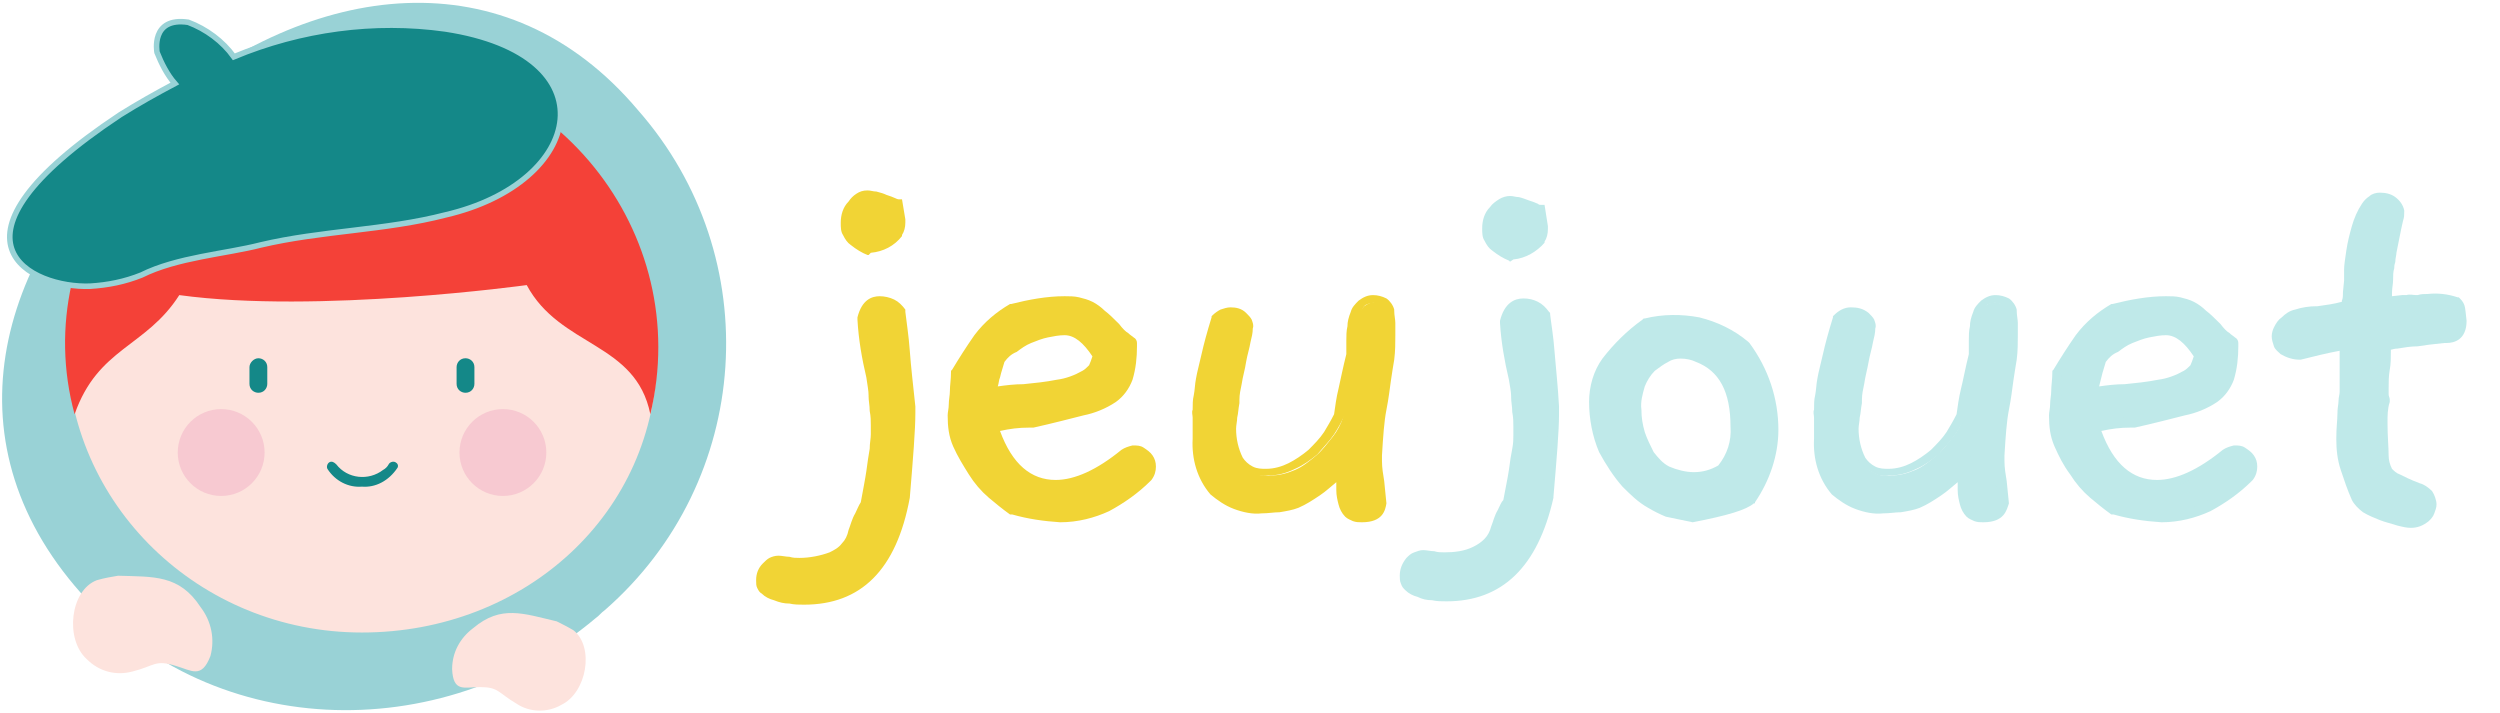 <?xml version="1.0" encoding="utf-8"?>
<svg version="1.1" baseProfile="basic" id="Layer_1"
    xmlns="http://www.w3.org/2000/svg" xmlns:xlink="http://www.w3.org/1999/xlink" x="0px" y="0px"
    viewBox="0 0 224.5 64"
    xml:space="preserve">
<g>
	<g style="clip-path:url(#SVGID_00000160877350954501086320000006912103939168615867_);">
		<path style="fill:#F1D435;" d="M82,36.7v0.6c0,1.5-0.2,4-0.5,7.6c-1.3,6-4.4,9.1-9.3,9.1c-0.4,0-0.9,0-1.3-0.1
			c-0.4,0-0.9-0.1-1.3-0.3c-0.4-0.1-0.7-0.3-1-0.5c-0.1-0.1-0.2-0.3-0.3-0.4c-0.1-0.2-0.1-0.3-0.1-0.5c0-0.5,0.2-1,0.5-1.3
			c0.1-0.2,0.3-0.3,0.5-0.4c0.2-0.1,0.4-0.1,0.7-0.1c0.3,0,0.6,0,0.9,0.1c0.3,0.1,0.7,0.1,1,0.1c1,0,2-0.2,2.9-0.5
			c0.5-0.2,0.9-0.5,1.2-0.9c0.3-0.4,0.6-0.8,0.7-1.3c0.2-0.5,0.3-1,0.6-1.5c0.2-0.4,0.4-0.7,0.5-1c0.2-1.1,0.4-2.1,0.5-2.9
			c0.1-0.8,0.2-1.5,0.3-2s0.1-1,0.1-1.3c0-0.3,0-0.6,0-0.8c0-0.4,0-0.8-0.1-1.3c0-0.5-0.1-1-0.1-1.4c0-0.4-0.1-1-0.2-1.6
			c-0.4-1.7-0.7-3.4-0.8-5.2c0.2-1.1,0.8-1.7,1.7-1.7c0.4,0,0.8,0.1,1.1,0.2c0.3,0.2,0.6,0.4,0.9,0.8c0.1,0.9,0.3,2,0.4,3.4
			C81.7,33.1,81.8,34.7,82,36.7z M80.7,21.1c-0.6,0.8-1.6,1.3-2.6,1.4c-0.5-0.2-1-0.5-1.4-0.9c-0.3-0.2-0.5-0.4-0.6-0.7
			c-0.1-0.3-0.2-0.6-0.2-0.9c0-0.6,0.2-1.2,0.6-1.7c0.2-0.2,0.4-0.4,0.6-0.6c0.3-0.1,0.5-0.2,0.8-0.2c0.2,0,0.5,0.1,0.7,0.1
			c0.3,0.1,0.6,0.2,0.9,0.3c0.3,0.1,0.5,0.2,0.8,0.3c0.1,0.1,0.3,0.1,0.4,0.2l0.2,1.4v0.3C80.9,20.5,80.8,20.8,80.7,21.1L80.7,21.1z
			"/>
		<path style="fill:#F1D435;" d="M72.2,54.3c-0.4,0-0.9,0-1.3-0.1c-0.5,0-0.9-0.1-1.4-0.3c-0.4-0.1-0.8-0.3-1.1-0.6
			c-0.2-0.1-0.3-0.3-0.4-0.5c-0.1-0.2-0.1-0.4-0.1-0.7c0-0.6,0.2-1.1,0.6-1.5c0.2-0.2,0.4-0.4,0.6-0.5s0.5-0.2,0.8-0.2
			c0.3,0,0.7,0.1,1,0.1c0.3,0.1,0.6,0.1,0.9,0.1c0.9,0,1.9-0.2,2.7-0.5c0.4-0.2,0.8-0.4,1.1-0.8c0.3-0.3,0.5-0.7,0.6-1.2
			c0.2-0.5,0.3-1,0.6-1.5c0.2-0.4,0.3-0.7,0.5-1c0.2-1.1,0.4-2.1,0.5-2.8c0.1-0.8,0.2-1.4,0.3-2c0-0.5,0.1-0.9,0.1-1.3
			c0-0.3,0-0.6,0-0.8c0-0.4,0-0.8-0.1-1.3c0-0.5-0.1-0.9-0.1-1.3l0-0.1c0-0.4-0.1-0.9-0.2-1.6c-0.4-1.7-0.7-3.4-0.8-5.2v-0.1l0-0.1
			c0.4-1.6,1.3-1.9,2-1.9c0.4,0,0.9,0.1,1.3,0.3c0.4,0.2,0.7,0.5,1,0.9l0,0.1l0,0.1c0.1,0.9,0.3,2.1,0.4,3.5c0.1,1.4,0.3,3.1,0.5,5
			v0.6c0,1.5-0.2,4-0.5,7.6l0,0C80.5,51.2,77.3,54.3,72.2,54.3z M69.9,50.6c-0.2,0-0.3,0-0.5,0.1c-0.2,0.1-0.3,0.2-0.4,0.3
			c-0.3,0.3-0.4,0.7-0.4,1.1c0,0.1,0,0.3,0.1,0.4c0,0.1,0.1,0.2,0.2,0.3c0.3,0.2,0.6,0.4,0.9,0.5c0.4,0.1,0.8,0.2,1.2,0.3
			c0.4,0,0.8,0.1,1.2,0.1c4.7,0,7.6-2.9,8.9-8.8c0.3-3.5,0.5-6,0.5-7.5v-0.6c-0.2-2-0.3-3.6-0.5-5c-0.1-1.3-0.2-2.4-0.4-3.3
			c-0.2-0.3-0.4-0.5-0.7-0.6c-0.3-0.1-0.6-0.2-0.9-0.2c-0.4,0-1,0.1-1.3,1.3c0.1,1.7,0.4,3.4,0.8,5l0,0c0.1,0.6,0.1,1.2,0.2,1.6
			l0,0.1c0,0.4,0.1,0.9,0.1,1.3c0,0.5,0.1,1,0.1,1.4c0,0.2,0,0.5,0,0.8c0,0.4-0.1,0.8-0.1,1.3c-0.1,0.5-0.1,1.2-0.3,2
			c-0.1,0.8-0.3,1.7-0.5,2.9l0,0.1l0,0.1c-0.1,0.2-0.3,0.6-0.5,1c-0.2,0.5-0.4,0.9-0.5,1.4c-0.2,0.5-0.4,1-0.8,1.4
			c-0.4,0.4-0.8,0.7-1.3,1c-1,0.4-2,0.5-3,0.5c-0.4,0-0.8,0-1.1-0.1C70.5,50.6,70.2,50.6,69.9,50.6z M78,22.9l-0.1,0
			c-0.5-0.2-1-0.5-1.5-0.9c-0.3-0.2-0.5-0.5-0.7-0.9c-0.2-0.3-0.2-0.7-0.2-1.1c0-0.7,0.2-1.4,0.7-1.9c0.2-0.3,0.4-0.5,0.7-0.7
			c0.3-0.2,0.6-0.3,1-0.3c0.3,0,0.5,0.1,0.8,0.1c0.4,0.1,0.7,0.2,0.9,0.3c0.3,0.1,0.6,0.2,0.8,0.3c0.2,0.1,0.3,0.1,0.3,0.1H81
			l0.3,1.8v0.3c0,0.4-0.1,0.8-0.3,1.1l0,0.1c-0.7,0.9-1.7,1.4-2.8,1.5L78,22.9z M77.9,17.8c-0.2,0-0.5,0.1-0.7,0.2
			c-0.2,0.1-0.4,0.3-0.5,0.5c-0.3,0.4-0.5,1-0.5,1.5c0,0.3,0,0.5,0.1,0.8c0.1,0.2,0.3,0.5,0.5,0.6c0.4,0.3,0.8,0.6,1.2,0.8
			c0.9-0.1,1.7-0.6,2.2-1.2c0.1-0.2,0.2-0.5,0.2-0.8v-0.3l-0.2-1.2c-0.1,0-0.1-0.1-0.2-0.1c-0.2-0.1-0.5-0.2-0.8-0.3
			c-0.2-0.1-0.5-0.2-0.9-0.3C78.3,17.9,78.1,17.9,77.9,17.8L77.9,17.8z"/>
		<path style="fill:#F1D435;" d="M103.1,42.7c-1.1,1.1-2.3,2-3.6,2.7c-1.3,0.7-2.8,1.1-4.3,1.1c-1.4-0.1-2.8-0.3-4.2-0.7
			c-0.6-0.4-1.3-0.9-1.8-1.5c-0.7-0.6-1.3-1.3-1.8-2c-0.5-0.8-1-1.6-1.3-2.4c-0.3-0.9-0.5-1.8-0.5-2.7v0c0-0.3,0.1-0.6,0.1-1
			c0-0.4,0.1-0.8,0.1-1.2c0-0.5,0.1-1,0.1-1.7c0.6-1,1.3-2.1,2-3.1c0.8-1.1,1.9-2,3.1-2.7c1.5-0.4,3.1-0.7,4.7-0.7
			c0.4,0,0.9,0,1.3,0.1c0.4,0,0.7,0.2,1.1,0.3c0.4,0.2,0.7,0.4,1,0.7c0.3,0.3,0.8,0.7,1.2,1.2c0.4,0.4,0.6,0.7,0.8,0.9
			s0.3,0.3,0.4,0.4c0.1,0.1,0.1,0.1,0.1,0.2v0.3c0,1-0.1,1.9-0.4,2.8c-0.2,0.7-0.7,1.3-1.4,1.8c-0.8,0.5-1.8,0.9-2.7,1.2
			c-1.2,0.3-2.7,0.7-4.5,1.1h-0.3c-1,0.1-2.1,0.2-3.1,0.4c1.2,3.4,3,5.2,5.6,5.2c1.8,0,3.9-0.9,6.2-2.8c0.2-0.2,0.5-0.3,0.8-0.3
			c0.3,0,0.5,0,0.8,0.1c0.2,0.1,0.5,0.3,0.6,0.5c0.1,0.2,0.2,0.5,0.2,0.8C103.4,42.1,103.3,42.4,103.1,42.7z M98.5,31.8
			c-0.9-1.5-1.9-2.2-3-2.2c-0.5,0-1,0.1-1.6,0.2c-0.5,0.1-1.1,0.3-1.6,0.5c-0.5,0.2-1,0.5-1.4,0.8c-0.4,0.3-0.8,0.7-1.1,1.1
			c-0.2,0.4-0.3,0.7-0.4,1.1c-0.1,0.5-0.3,1.1-0.4,1.8c1-0.2,1.9-0.3,2.9-0.3c1-0.1,2-0.2,3-0.4c0.8-0.2,1.7-0.4,2.4-0.9
			c0.3-0.2,0.6-0.4,0.8-0.7C98.4,32.5,98.5,32.2,98.5,31.8z"/>
		<path style="fill:#F1D435;" d="M95.2,46.9c-1.5-0.1-2.9-0.3-4.3-0.7l-0.1,0l-0.1,0c-0.7-0.5-1.3-1-1.9-1.5
			c-0.7-0.6-1.3-1.3-1.8-2.1c-0.5-0.8-1-1.6-1.4-2.5c-0.4-0.9-0.5-1.8-0.5-2.8v0c0-0.3,0.1-0.6,0.1-1c0-0.4,0.1-0.8,0.1-1.2
			c0-0.5,0.1-1,0.1-1.7l0-0.1l0.1-0.1c0.6-1,1.3-2.1,2-3.1c0.9-1.2,2-2.1,3.2-2.8l0.1,0c1.6-0.4,3.2-0.7,4.8-0.7
			c0.4,0,0.9,0,1.3,0.1c0.4,0.1,0.8,0.2,1.2,0.4c0.4,0.2,0.8,0.5,1.1,0.8c0.4,0.3,0.8,0.7,1.3,1.2c0.3,0.4,0.6,0.7,0.8,0.8
			c0.2,0.2,0.4,0.3,0.5,0.4c0.2,0.1,0.3,0.3,0.3,0.5v0.3c0,1-0.1,2-0.4,3c-0.3,0.8-0.8,1.5-1.5,2c-0.9,0.6-1.9,1-2.9,1.2
			c-1.2,0.3-2.7,0.7-4.5,1.1l-0.1,0h-0.3c-0.9,0-1.7,0.1-2.6,0.3c1.1,3,2.8,4.4,5,4.4c1.7,0,3.7-0.9,5.9-2.7c0.3-0.2,0.6-0.3,1-0.4
			c0.4,0,0.7,0,1,0.2c0.3,0.2,0.6,0.4,0.8,0.7c0.2,0.3,0.3,0.6,0.3,1c0,0.4-0.1,0.8-0.4,1.2l-0.1,0.1c-1.1,1.1-2.4,2-3.7,2.7
			C98.3,46.5,96.8,46.9,95.2,46.9z M91.2,45.4c1.3,0.3,2.7,0.5,4.1,0.7c1.4,0,2.8-0.4,4.1-1.1c1.3-0.7,2.5-1.5,3.5-2.6
			c0.1-0.2,0.2-0.4,0.2-0.7c0-0.7-0.3-1-1.1-1c-0.2,0-0.4,0.1-0.6,0.2c-2.4,1.9-4.5,2.9-6.4,2.9c-2.7,0-4.8-1.8-6-5.4l-0.2-0.5
			l0.5-0.1c1-0.2,2.1-0.3,3.2-0.4h0.2c1.8-0.4,3.3-0.8,4.5-1.1c0.9-0.2,1.8-0.6,2.6-1.1c0.6-0.4,1-0.9,1.2-1.5
			c0.3-0.9,0.4-1.8,0.3-2.7v-0.2l0,0c-0.1-0.1-0.2-0.2-0.4-0.4c-0.2-0.2-0.5-0.5-0.9-0.9c-0.5-0.5-0.9-0.8-1.2-1.1
			c-0.3-0.3-0.6-0.5-0.9-0.7c-0.3-0.2-0.6-0.3-0.9-0.3c-0.4,0-0.8-0.1-1.2-0.1c-1.5,0.1-3,0.3-4.5,0.7c-1.1,0.6-2.1,1.5-2.9,2.5
			c-0.7,1-1.3,2-2,3c-0.1,0.6-0.1,1.1-0.1,1.6c0,0.5-0.1,0.9-0.1,1.2c0,0.4-0.1,0.7-0.1,1c0,0.8,0.2,1.7,0.5,2.5
			c0.3,0.8,0.8,1.6,1.3,2.3c0.5,0.7,1.1,1.4,1.7,1.9C90,44.5,90.5,45,91.2,45.4L91.2,45.4z M88.5,35.7l0.1-0.6
			c0.1-0.5,0.2-1,0.3-1.4l0.1-0.4c0.1-0.4,0.2-0.8,0.4-1.2l0,0c0.3-0.5,0.7-0.9,1.2-1.2c0.5-0.3,1-0.6,1.5-0.9
			c0.5-0.2,1.1-0.4,1.7-0.6c0.5-0.1,1.1-0.2,1.7-0.2c1.3,0,2.4,0.8,3.3,2.4l0.1,0.1l0,0.1c0,0.4-0.1,0.8-0.4,1.2
			c-0.2,0.4-0.5,0.7-0.9,0.9c-0.8,0.4-1.6,0.8-2.5,0.9c-1,0.2-2,0.3-3.1,0.4c-1,0.1-1.9,0.2-2.8,0.3L88.5,35.7z M90.2,32.5
			c-0.1,0.3-0.2,0.7-0.3,1l-0.1,0.4c-0.1,0.2-0.1,0.5-0.2,0.8c0.7-0.1,1.5-0.2,2.3-0.2c1-0.1,2-0.2,3-0.4c0.8-0.1,1.6-0.4,2.3-0.8
			c0.2-0.1,0.4-0.3,0.6-0.5c0.1-0.2,0.2-0.5,0.3-0.8c-0.8-1.2-1.6-1.9-2.5-1.9c-0.5,0-1,0.1-1.5,0.2c-0.5,0.1-1,0.3-1.5,0.5
			c-0.5,0.2-0.9,0.5-1.3,0.8C90.8,31.8,90.5,32.1,90.2,32.5L90.2,32.5z"/>
		<path style="fill:#F1D435;" d="M124.8,27.8c0,0.4,0.1,0.8,0.1,1.1c0,0.3,0,0.7,0,1.1c0,0.7,0,1.4-0.1,2.1
			c-0.1,0.6-0.2,1.2-0.3,1.9c-0.1,0.7-0.2,1.6-0.4,2.6c-0.2,1-0.3,2.4-0.4,4.1c0,0.1,0,0.2,0,0.3s0,0.2,0,0.3c0,0.6,0.1,1.2,0.2,1.8
			l0.2,1.9c0,0.9-0.6,1.4-1.7,1.4c-0.2,0-0.4,0-0.6-0.1c-0.2-0.1-0.4-0.2-0.5-0.3c-0.2-0.3-0.4-0.6-0.5-0.9
			c-0.1-0.4-0.2-0.8-0.2-1.1v-1c0-0.3,0-0.5,0.1-0.8c-0.7,0.7-1.4,1.4-2.2,2c-0.5,0.4-1.1,0.8-1.8,1c-0.5,0.2-1,0.3-1.6,0.4
			c-0.5,0-1,0.1-1.6,0.1c-0.8,0.1-1.6-0.1-2.3-0.3c-0.7-0.3-1.4-0.7-2-1.2c-1.1-1.3-1.6-3-1.5-4.6v-0.8c0-0.3,0-0.7,0.1-1.1
			c0-0.2-0.1-0.5-0.1-0.7c0-0.5,0-0.9,0.1-1.3c0-0.5,0.1-1,0.2-1.5c0.1-0.6,0.3-1.3,0.5-2.1c0.2-0.9,0.5-2,0.9-3.3
			c0.2-0.2,0.4-0.3,0.6-0.4c0.2-0.1,0.5-0.2,0.7-0.2c0.4,0,0.8,0.1,1.2,0.4c0.2,0.1,0.3,0.3,0.4,0.5s0.1,0.4,0.1,0.6
			c0,0.4-0.1,0.7-0.2,1.1c-0.1,0.6-0.3,1.2-0.4,1.8s-0.3,1.3-0.4,2c-0.1,0.5-0.2,1-0.2,1.5v0.3c-0.1,0.5-0.1,0.9-0.2,1.4
			c0,0.3-0.1,0.7-0.1,1c0,1,0.2,1.9,0.7,2.8c0.3,0.4,0.6,0.7,1.1,0.9c0.4,0.2,0.9,0.3,1.4,0.2c0.8,0,1.5-0.2,2.2-0.5
			c0.7-0.3,1.3-0.8,1.9-1.3c0.6-0.5,1-1.1,1.5-1.7c0.4-0.5,0.7-1.1,0.9-1.7c0.1-0.7,0.2-1.5,0.4-2.4c0.2-0.9,0.4-2,0.7-3.2
			c0-0.2-0.1-0.4-0.1-0.6v-0.6c0-0.4,0-0.9,0.1-1.3c0-0.4,0.1-0.8,0.3-1.1c0.1-0.3,0.3-0.6,0.5-0.8c0.3-0.2,0.6-0.4,1-0.3
			c0.3,0,0.6,0,0.9,0.2C124.5,27.3,124.7,27.5,124.8,27.8z"/>
		<path style="fill:#F1D435;" d="M122.3,46.9c-0.3,0-0.5,0-0.8-0.1c-0.2-0.1-0.5-0.2-0.7-0.4c-0.3-0.3-0.5-0.7-0.6-1.1
			c-0.1-0.4-0.2-0.8-0.2-1.3v-0.7c-0.5,0.4-0.9,0.8-1.5,1.2c-0.6,0.4-1.2,0.8-1.9,1.1c-0.5,0.2-1.1,0.3-1.7,0.4
			c-0.5,0-1,0.1-1.6,0.1c-0.8,0.1-1.7-0.1-2.5-0.4c-0.8-0.3-1.5-0.8-2.1-1.3c-1.2-1.4-1.7-3.2-1.6-5v-0.8c0-0.3,0-0.7,0-1.1
			c0-0.2-0.1-0.5,0-0.7c0-0.5,0-0.9,0.1-1.3c0.1-0.5,0.1-1,0.2-1.5c0.1-0.6,0.3-1.3,0.5-2.2c0.2-0.9,0.5-2,0.9-3.3l0-0.1l0.1-0.1
			c0.2-0.2,0.5-0.4,0.7-0.5c0.3-0.1,0.6-0.2,0.9-0.2c0.5,0,1,0.1,1.4,0.5c0.2,0.2,0.4,0.4,0.5,0.6c0.1,0.3,0.2,0.5,0.1,0.8
			c0,0.4-0.1,0.8-0.2,1.2c-0.1,0.6-0.3,1.2-0.4,1.8c-0.1,0.7-0.3,1.3-0.4,2c-0.1,0.5-0.2,0.9-0.2,1.4v0.3c-0.1,0.5-0.1,0.9-0.2,1.3
			c0,0.3-0.1,0.7-0.1,1c0,0.9,0.2,1.8,0.6,2.6c0.2,0.3,0.5,0.6,0.9,0.8c0.4,0.2,0.8,0.2,1.2,0.2c0.7,0,1.4-0.2,2-0.5
			c0.6-0.3,1.2-0.7,1.8-1.2c0.5-0.5,1-1,1.4-1.6c0.3-0.5,0.6-1,0.9-1.6c0.1-0.7,0.2-1.5,0.4-2.3c0.2-0.9,0.4-1.9,0.7-3.1
			c0-0.2,0-0.4,0-0.6v-0.6c0-0.4,0-0.9,0.1-1.3c0-0.4,0.1-0.8,0.3-1.3c0.1-0.4,0.4-0.7,0.7-1c0.4-0.3,0.8-0.5,1.3-0.5
			c0.4,0,0.8,0.1,1.2,0.3c0.3,0.2,0.6,0.6,0.7,1l0,0.1c0,0.4,0.1,0.8,0.1,1.1c0,0.3,0,0.7,0,1.1c0,0.7,0,1.4-0.1,2.2
			c-0.1,0.6-0.2,1.2-0.3,1.9c-0.1,0.7-0.2,1.6-0.4,2.6c-0.2,1-0.3,2.4-0.4,4.1c0,0.1,0,0.2,0,0.3c0,0.1,0,0.1,0,0.2
			c0,0.6,0.1,1.2,0.2,1.8l0.2,2C124.4,45.8,124.2,46.9,122.3,46.9z M121.3,40.8l-0.3,1.5c0,0.2-0.1,0.5,0,0.7v1c0,0.3,0,0.7,0.1,1
			c0.1,0.3,0.2,0.5,0.4,0.8c0.1,0.1,0.2,0.2,0.4,0.2c0.1,0,0.3,0.1,0.4,0c1.1,0,1.3-0.4,1.3-0.9l-0.2-1.9c-0.1-0.6-0.2-1.2-0.2-1.9
			c0-0.1,0-0.2,0-0.4c0-0.1,0-0.1,0-0.2c0.1-1.7,0.3-3.1,0.4-4.2c0.2-1,0.3-1.9,0.4-2.6c0.1-0.7,0.2-1.4,0.3-1.9
			c0.1-0.7,0.1-1.4,0.1-2.1c0-0.4,0-0.7,0-1.1c0-0.3,0-0.7-0.1-1c-0.1-0.3-0.3-0.6-1-0.6c-0.2,0-0.5,0.1-0.7,0.2
			c-0.2,0.2-0.3,0.4-0.4,0.7c-0.1,0.3-0.2,0.7-0.2,1c0,0.4-0.1,0.8-0.1,1.2v0.6c0,0.2,0,0.4,0,0.5l0,0.1l0,0.1
			c-0.3,1.3-0.5,2.3-0.7,3.2c-0.2,0.9-0.3,1.7-0.4,2.3l0,0.1c-0.3,0.6-0.6,1.2-1,1.8c-0.4,0.6-1,1.2-1.5,1.8c-0.6,0.5-1.3,1-2,1.3
			c-0.8,0.4-1.6,0.6-2.4,0.6c-0.6,0.1-1.1,0-1.6-0.3c-0.5-0.2-0.9-0.6-1.2-1.1c-0.5-0.9-0.7-2-0.7-3c0-0.4,0-0.7,0.1-1.1
			c0.1-0.4,0.1-0.9,0.2-1.3v-0.2c0-0.5,0.1-1.1,0.2-1.6c0.1-0.6,0.3-1.3,0.4-2c0.1-0.7,0.3-1.3,0.4-1.8c0.1-0.3,0.1-0.7,0.2-1
			c0-0.1,0-0.3-0.1-0.4c-0.1-0.1-0.1-0.2-0.2-0.3c-0.3-0.2-0.6-0.3-0.9-0.3c-0.3,0-0.7,0.1-0.9,0.4c-0.4,1.3-0.7,2.4-0.9,3.2
			c-0.2,0.8-0.4,1.6-0.5,2.1c-0.1,0.5-0.2,0.9-0.2,1.4c0,0.4,0,0.8,0,1.2c0,0.2,0,0.4,0,0.6l0,0.1l0,0.1c0,0.4,0,0.8,0,1.1v0.8
			c-0.1,1.6,0.4,3.1,1.4,4.3c0.5,0.5,1.2,0.9,1.8,1.1c0.7,0.2,1.4,0.3,2.1,0.3c0.6,0,1.1,0,1.6-0.1c0.5,0,1-0.2,1.4-0.3
			c0.6-0.2,1.2-0.6,1.7-1c0.8-0.6,1.5-1.2,2.2-1.9L121.3,40.8z"/>
		<path style="fill:#BFE9E9;" d="M139.4,36.8v0.6c0,1.5-0.2,3.9-0.5,7.4c-1.3,5.9-4.3,8.8-9,8.8c-0.4,0-0.8,0-1.3-0.1
			c-0.4,0-0.8-0.1-1.3-0.3c-0.4-0.1-0.7-0.3-1-0.5c-0.1-0.1-0.2-0.3-0.3-0.4c-0.1-0.2-0.1-0.3-0.1-0.5c0-0.5,0.2-0.9,0.5-1.3
			c0.1-0.2,0.3-0.3,0.5-0.4c0.2-0.1,0.4-0.1,0.6-0.1c0.3,0,0.6,0,0.9,0.1c0.3,0.1,0.7,0.1,1,0.1c1,0,1.9-0.2,2.8-0.5
			c0.4-0.2,0.8-0.5,1.2-0.8c0.3-0.4,0.6-0.8,0.7-1.3c0.1-0.5,0.3-1,0.5-1.4c0.2-0.4,0.4-0.7,0.5-1c0.2-1.1,0.4-2.1,0.5-2.8
			c0.1-0.8,0.2-1.4,0.3-1.9c0.1-0.5,0.1-0.9,0.1-1.3c0-0.3,0-0.6,0-0.8c0-0.4,0-0.8-0.1-1.3c0-0.5-0.1-1-0.1-1.4s-0.1-0.9-0.2-1.5
			c-0.4-1.6-0.7-3.3-0.8-5c0.2-1.1,0.8-1.6,1.6-1.6c0.4,0,0.8,0.1,1.1,0.2c0.3,0.2,0.6,0.4,0.8,0.8c0.1,0.9,0.3,2,0.4,3.3
			C139.1,33.2,139.3,34.9,139.4,36.8z M138.1,21.6c-0.6,0.8-1.5,1.2-2.5,1.4c-0.5-0.2-1-0.5-1.4-0.8c-0.2-0.2-0.4-0.4-0.6-0.7
			s-0.2-0.6-0.2-0.9c0-0.6,0.2-1.2,0.6-1.7c0.2-0.2,0.4-0.4,0.6-0.6c0.2-0.1,0.5-0.2,0.8-0.2c0.2,0,0.4,0.1,0.7,0.1
			c0.3,0.1,0.6,0.2,0.9,0.3c0.3,0.1,0.5,0.2,0.8,0.3c0.1,0.1,0.3,0.1,0.4,0.2l0.2,1.4v0.3C138.4,21,138.3,21.4,138.1,21.6z"/>
		<path style="fill:#BFE9E9;" d="M129.9,54c-0.4,0-0.9,0-1.3-0.1c-0.5,0-0.9-0.1-1.3-0.3c-0.4-0.1-0.8-0.3-1.1-0.6
			c-0.2-0.2-0.3-0.3-0.4-0.6c-0.1-0.2-0.1-0.5-0.1-0.7c0-0.6,0.2-1.1,0.6-1.6c0.2-0.2,0.4-0.4,0.7-0.5c0.3-0.1,0.5-0.2,0.8-0.2
			c0.3,0,0.7,0.1,1,0.1c0.3,0.1,0.6,0.1,0.9,0.1c0.9,0,1.8-0.1,2.6-0.5c0.4-0.2,0.7-0.4,1-0.7s0.5-0.7,0.6-1.1
			c0.2-0.5,0.3-1,0.6-1.5c0.2-0.4,0.3-0.7,0.5-0.9c0.2-1.1,0.4-2,0.5-2.7c0.1-0.8,0.2-1.4,0.3-1.9c0.1-0.5,0.1-0.9,0.1-1.2
			c0-0.3,0-0.6,0-0.8c0-0.4,0-0.8-0.1-1.3c0-0.5-0.1-0.9-0.1-1.3v-0.1c0-0.4-0.1-0.9-0.2-1.5c-0.4-1.7-0.7-3.4-0.8-5.1v-0.1l0-0.1
			c0.4-1.6,1.3-2,2.1-2c0.5,0,0.9,0.1,1.3,0.3c0.4,0.2,0.7,0.5,1,0.9l0.1,0.1l0,0.1c0.1,0.9,0.3,2,0.4,3.4c0.1,1.3,0.3,3,0.4,4.9
			v0.1v0.6c0,1.5-0.2,3.9-0.5,7.4l0,0.1C138.1,50.9,134.9,54,129.9,54z M127.7,50.4c-0.2,0-0.3,0-0.5,0.1c-0.1,0.1-0.3,0.2-0.4,0.3
			c-0.2,0.3-0.4,0.6-0.4,1c0,0.1,0,0.2,0.1,0.3c0,0.1,0.1,0.2,0.2,0.3c0.2,0.2,0.5,0.3,0.8,0.4c0.4,0.1,0.8,0.2,1.2,0.2
			c0.4,0,0.8,0.1,1.2,0.1c4.5,0,7.3-2.8,8.6-8.4c0.3-3.4,0.5-5.9,0.5-7.3v-0.6c-0.2-1.9-0.3-3.5-0.4-4.9c-0.1-1.3-0.2-2.4-0.4-3.2
			c-0.2-0.2-0.4-0.4-0.7-0.5c-0.3-0.1-0.6-0.2-0.8-0.2c-0.4,0-0.9,0.1-1.2,1.2c0.1,1.6,0.4,3.3,0.8,4.9l0,0c0.1,0.6,0.1,1.1,0.2,1.6
			v0.1c0,0.4,0.1,0.9,0.1,1.3c0,0.5,0.1,1,0.1,1.3c0,0.2,0,0.5,0,0.8c0,0.3-0.1,0.7-0.1,1.3c-0.1,0.5-0.1,1.2-0.3,2
			c-0.1,0.8-0.3,1.7-0.5,2.8l0,0.1l0,0.1c-0.1,0.2-0.3,0.5-0.5,0.9c-0.2,0.4-0.4,0.9-0.5,1.4c-0.2,0.5-0.4,1-0.8,1.4
			c-0.4,0.4-0.8,0.7-1.3,1c-0.9,0.4-1.9,0.5-3,0.5c-0.4,0-0.8,0-1.1-0.1C128.2,50.4,127.9,50.4,127.7,50.4L127.7,50.4z M135.6,23.5
			l-0.1-0.1c-0.5-0.2-1-0.5-1.5-0.9c-0.3-0.2-0.5-0.5-0.7-0.9c-0.2-0.3-0.2-0.7-0.2-1.1c0-0.7,0.2-1.4,0.7-1.9
			c0.2-0.3,0.5-0.5,0.8-0.7c0.3-0.2,0.7-0.3,1-0.3c0.3,0,0.5,0.1,0.8,0.1c0.4,0.1,0.6,0.2,0.9,0.3c0.3,0.1,0.6,0.2,0.8,0.3
			c0.1,0.1,0.2,0.1,0.3,0.1h0.3l0.3,1.9v0.3c0,0.4-0.1,0.8-0.3,1.1l0,0.1c-0.7,0.8-1.7,1.4-2.8,1.5L135.6,23.5z M135.5,18.5
			c-0.2,0-0.4,0.1-0.6,0.2c-0.2,0.1-0.3,0.3-0.4,0.4c-0.3,0.4-0.5,0.9-0.5,1.4c0,0.2,0,0.5,0.1,0.7c0.1,0.2,0.3,0.4,0.4,0.6
			c0.4,0.3,0.8,0.5,1.2,0.7c0.8-0.1,1.5-0.5,2.1-1.1c0.1-0.2,0.1-0.5,0.1-0.7v-0.3l-0.2-1.1l-0.2-0.1c-0.2-0.1-0.5-0.2-0.7-0.3
			c-0.2-0.1-0.5-0.2-0.8-0.3C135.8,18.6,135.7,18.6,135.5,18.5L135.5,18.5z"/>
		<path style="fill:#BFE9E9;" d="M157.3,44.9c-1.7,0.8-3.4,1.3-5.3,1.6l-2.2-0.4c-0.5-0.2-1-0.5-1.5-0.8c-0.8-0.5-1.6-1.1-2.2-1.8
			c-0.8-0.9-1.5-1.9-2-3c-0.6-1.4-0.9-2.8-0.9-4.3c0-1.3,0.4-2.6,1.1-3.6c1-1.3,2.2-2.4,3.5-3.4c1.5-0.4,3.1-0.4,4.7-0.1
			c1.5,0.4,3,1.1,4.2,2.1c1.6,2.2,2.5,4.8,2.5,7.6C159.3,40.9,158.6,43.1,157.3,44.9z M152.5,32.2c-0.5-0.2-1.1-0.4-1.7-0.4
			c-0.5,0-0.9,0.1-1.3,0.3c-0.5,0.2-0.9,0.5-1.3,0.9c-0.4,0.5-0.8,1-1,1.6c-0.3,0.7-0.4,1.5-0.4,2.3c0,0.7,0.1,1.4,0.3,2.1
			c0.2,0.7,0.5,1.3,0.9,1.9c0.4,0.6,0.9,1.1,1.5,1.4c0.7,0.4,1.5,0.6,2.2,0.5c0.9,0,1.9-0.2,2.7-0.6c0.9-1.1,1.3-2.5,1.3-3.9
			C155.9,35.1,154.8,33,152.5,32.2z"/>
		<path style="fill:#BFE9E9;" d="M152,46.9l-2.4-0.5c-0.5-0.2-1.1-0.5-1.6-0.8c-0.9-0.5-1.6-1.2-2.3-1.9c-0.8-0.9-1.5-2-2.1-3.1
			c-0.6-1.4-0.9-3-0.9-4.5c0-1.4,0.4-2.8,1.2-3.9c1-1.3,2.2-2.5,3.6-3.5l0.1-0.1l0.1,0c1.6-0.4,3.3-0.4,4.9-0.1
			c1.6,0.4,3.1,1.1,4.4,2.2l0.1,0.1c1.7,2.3,2.6,5,2.6,7.8c0,2.3-0.8,4.6-2.1,6.5l0,0.1l-0.1,0C156.8,45.8,155.1,46.3,152,46.9
			L152,46.9z M150,45.6L152,46c1.7-0.2,3.4-0.7,5-1.4c1.2-1.7,1.9-3.8,1.9-5.9c0-2.6-0.8-5.2-2.4-7.3c-1.1-1-2.5-1.6-3.9-2
			c-1.5-0.3-3-0.3-4.4,0c-1.3,0.9-2.4,2-3.3,3.3c-0.7,1-1.1,2.2-1.1,3.4c0,1.4,0.2,2.8,0.8,4.1c0.5,1.1,1.1,2,1.9,2.9
			c0.6,0.7,1.3,1.3,2.1,1.7C149,45.2,149.5,45.4,150,45.6L150,45.6z M151.9,43.4c-0.9,0-1.7-0.2-2.5-0.6c-0.7-0.4-1.2-0.9-1.7-1.6
			c-0.4-0.6-0.7-1.3-0.9-2.1c-0.2-0.7-0.3-1.5-0.3-2.2c0-0.8,0.1-1.7,0.4-2.4c0.2-0.6,0.6-1.2,1.1-1.7c0.4-0.4,0.9-0.8,1.4-1
			c0.5-0.2,1-0.3,1.5-0.4c0.6,0,1.3,0.1,1.8,0.4c2.4,0.9,3.6,3.2,3.6,6.7c0,1.5-0.5,3-1.4,4.1l-0.1,0.1l-0.1,0
			C153.9,43.1,152.9,43.3,151.9,43.4L151.9,43.4z M150.9,32.2c-0.4,0-0.8,0.1-1.1,0.3c-0.4,0.2-0.8,0.5-1.2,0.8
			c-0.4,0.4-0.7,0.9-0.9,1.4c-0.2,0.7-0.4,1.4-0.3,2.1c0,0.7,0.1,1.3,0.3,2c0.2,0.6,0.5,1.2,0.8,1.8c0.4,0.5,0.8,1,1.4,1.3
			c0.7,0.3,1.5,0.5,2.2,0.5c0.8,0,1.5-0.2,2.2-0.6c0.8-1,1.2-2.2,1.1-3.5c0-3.1-1-5-3.1-5.8l0,0C151.9,32.3,151.4,32.2,150.9,32.2
			L150.9,32.2z"/>
		<path style="fill:#BFE9E9;" d="M180.6,27.8c0,0.4,0.1,0.8,0.1,1.1c0,0.3,0,0.7,0,1.1c0,0.7,0,1.4-0.1,2.1
			c-0.1,0.6-0.2,1.2-0.3,1.9c-0.1,0.7-0.2,1.6-0.4,2.6c-0.2,1-0.3,2.4-0.4,4.1c0,0.1,0,0.2,0,0.3c0,0.1,0,0.2,0,0.3
			c0,0.6,0.1,1.2,0.2,1.8l0.2,1.9c0,0.9-0.6,1.4-1.7,1.4c-0.2,0-0.4,0-0.6-0.1c-0.2-0.1-0.4-0.2-0.5-0.3c-0.2-0.3-0.4-0.6-0.5-0.9
			c-0.1-0.4-0.2-0.8-0.2-1.1v-1c0-0.3,0-0.5,0.1-0.8c-0.7,0.7-1.4,1.4-2.2,2c-0.5,0.4-1.1,0.8-1.8,1c-0.5,0.2-1,0.3-1.6,0.4
			c-0.5,0-1,0.1-1.6,0.1c-0.8,0.1-1.6-0.1-2.3-0.3c-0.7-0.3-1.4-0.7-2-1.2c-1.1-1.3-1.6-3-1.5-4.6v-0.8c0-0.3,0-0.7,0.1-1.1
			c0-0.2-0.1-0.5-0.1-0.7c0-0.5,0-0.9,0.1-1.3c0-0.5,0.1-1,0.2-1.5c0.1-0.6,0.3-1.3,0.5-2.1c0.2-0.9,0.5-2,0.9-3.3
			c0.2-0.2,0.4-0.3,0.6-0.4c0.2-0.1,0.5-0.2,0.7-0.2c0.4,0,0.8,0.1,1.1,0.4c0.2,0.1,0.3,0.3,0.4,0.5c0.1,0.2,0.1,0.4,0.1,0.6
			c0,0.4-0.1,0.7-0.2,1.1c-0.1,0.6-0.3,1.2-0.4,1.8c-0.1,0.7-0.3,1.3-0.4,2c-0.1,0.5-0.2,1-0.2,1.5v0.3c-0.1,0.5-0.1,0.9-0.2,1.4
			c0,0.3-0.1,0.7-0.1,1c0,1,0.2,1.9,0.7,2.8c0.3,0.4,0.6,0.7,1.1,0.9c0.4,0.2,0.9,0.3,1.4,0.2c0.8,0,1.5-0.2,2.2-0.5
			c0.7-0.3,1.3-0.8,1.9-1.3c0.6-0.5,1-1.1,1.5-1.7c0.4-0.5,0.7-1.1,0.9-1.7c0.1-0.7,0.2-1.5,0.4-2.4c0.2-0.9,0.4-2,0.7-3.2
			c0-0.2-0.1-0.4-0.1-0.6v-0.6c0-0.4,0-0.9,0.1-1.3c0-0.4,0.1-0.8,0.3-1.1c0.1-0.3,0.3-0.6,0.5-0.8c0.3-0.2,0.6-0.4,1-0.3
			c0.3,0,0.6,0,0.9,0.2C180.3,27.3,180.5,27.5,180.6,27.8z"/>
		<path style="fill:#BFE9E9;" d="M178.1,46.9c-0.3,0-0.5,0-0.8-0.1c-0.2-0.1-0.5-0.2-0.7-0.4c-0.3-0.3-0.5-0.7-0.6-1.1
			c-0.1-0.4-0.2-0.8-0.2-1.3v-0.7c-0.5,0.4-0.9,0.8-1.5,1.2c-0.6,0.4-1.2,0.8-1.9,1.1c-0.5,0.2-1.1,0.3-1.7,0.4
			c-0.5,0-1,0.1-1.6,0.1c-0.8,0.1-1.7-0.1-2.5-0.4c-0.8-0.3-1.5-0.8-2.1-1.3c-1.2-1.4-1.7-3.2-1.6-5v-0.8c0-0.3,0-0.7,0-1.1
			c0-0.2-0.1-0.5,0-0.7c0-0.5,0-0.9,0.1-1.3c0.1-0.5,0.1-1,0.2-1.5c0.1-0.6,0.3-1.3,0.5-2.2c0.2-0.9,0.5-2,0.9-3.3l0-0.1l0.1-0.1
			c0.4-0.4,0.9-0.7,1.5-0.7c0.6,0,1.1,0.1,1.6,0.5c0.2,0.2,0.4,0.4,0.5,0.6c0.1,0.3,0.2,0.5,0.1,0.8c0,0.4-0.1,0.8-0.2,1.2
			c-0.1,0.6-0.3,1.2-0.4,1.8s-0.3,1.3-0.4,2c-0.1,0.5-0.2,0.9-0.2,1.4v0.3c-0.1,0.5-0.1,0.9-0.2,1.3c0,0.3-0.1,0.7-0.1,1
			c0,0.9,0.2,1.8,0.6,2.6c0.2,0.3,0.5,0.6,0.9,0.8c0.4,0.2,0.8,0.2,1.2,0.2c0.7,0,1.4-0.2,2-0.5c0.6-0.3,1.2-0.7,1.8-1.2
			c0.5-0.5,1-1,1.4-1.6c0.3-0.5,0.6-1,0.9-1.6c0.1-0.7,0.2-1.5,0.4-2.3s0.4-1.9,0.7-3.1c0-0.2,0-0.4,0-0.6v-0.6c0-0.4,0-0.9,0.1-1.3
			c0-0.4,0.1-0.8,0.3-1.3c0.1-0.4,0.4-0.7,0.7-1c0.4-0.3,0.8-0.5,1.3-0.5c0.4,0,0.8,0.1,1.2,0.3c0.3,0.2,0.6,0.6,0.7,1l0,0.1
			c0,0.4,0.1,0.8,0.1,1.1c0,0.3,0,0.7,0,1.1c0,0.7,0,1.4-0.1,2.2c-0.1,0.6-0.2,1.2-0.3,1.9c-0.1,0.7-0.2,1.6-0.4,2.6
			c-0.2,1-0.3,2.4-0.4,4.1c0,0.1,0,0.2,0,0.3c0,0.1,0,0.1,0,0.2c0,0.6,0.1,1.2,0.2,1.8l0.2,2C180.2,45.8,180,46.9,178.1,46.9z
			 M177.1,40.8l-0.3,1.5c0,0.2-0.1,0.5,0,0.7v1c0,0.3,0,0.7,0.1,1c0.1,0.3,0.2,0.5,0.4,0.8c0.1,0.1,0.2,0.2,0.4,0.2
			c0.1,0,0.3,0.1,0.4,0c1.1,0,1.3-0.4,1.3-0.9l-0.2-1.9c-0.1-0.6-0.2-1.2-0.2-1.9c0-0.1,0-0.3,0-0.4c0-0.1,0-0.1,0-0.2
			c0.1-1.7,0.3-3.1,0.4-4.2c0.2-1,0.3-1.9,0.4-2.6c0.1-0.7,0.2-1.4,0.3-1.9c0.1-0.7,0.1-1.4,0.1-2.1c0-0.4,0-0.7,0-1.1s0-0.7-0.1-1
			c-0.1-0.3-0.3-0.6-1-0.6c-0.2,0-0.5,0.1-0.7,0.2c-0.2,0.2-0.3,0.4-0.4,0.7c-0.1,0.3-0.2,0.7-0.2,1c0,0.4-0.1,0.8-0.1,1.2v0.6
			c0,0.2,0,0.4,0,0.5l0,0.1l0,0.1c-0.3,1.3-0.5,2.3-0.7,3.2c-0.2,0.9-0.3,1.7-0.4,2.3l0,0.1c-0.3,0.6-0.6,1.2-1,1.8
			c-0.4,0.6-1,1.2-1.5,1.8c-0.6,0.5-1.3,1-2,1.3c-0.8,0.4-1.6,0.6-2.4,0.6c-0.6,0.1-1.1,0-1.6-0.3c-0.5-0.2-0.9-0.6-1.2-1.1
			c-0.5-0.9-0.7-2-0.7-3c0-0.4,0-0.7,0.1-1.1c0.1-0.4,0.1-0.9,0.2-1.3v-0.2c0-0.5,0.1-1.1,0.2-1.6c0.1-0.6,0.3-1.3,0.4-2
			c0.1-0.7,0.3-1.3,0.4-1.8c0.1-0.3,0.1-0.7,0.2-1c0-0.1,0-0.3-0.1-0.4c-0.1-0.1-0.1-0.2-0.2-0.3c-0.3-0.2-0.6-0.3-0.9-0.3
			c-0.3,0-0.7,0.1-0.9,0.4c-0.4,1.3-0.7,2.4-0.9,3.2c-0.2,0.8-0.4,1.6-0.5,2.1c-0.1,0.5-0.2,0.9-0.2,1.4c0,0.4-0.1,0.8-0.1,1.2
			c0,0.2,0,0.4,0,0.6l0,0.1l0,0.1c0,0.4-0.1,0.8-0.1,1.1v0.8c-0.1,1.6,0.4,3.1,1.4,4.3c0.5,0.5,1.2,0.9,1.8,1.1
			c0.7,0.2,1.4,0.3,2.1,0.3c0.6,0,1.1,0,1.6-0.1c0.5,0,1-0.2,1.4-0.3c0.6-0.2,1.2-0.6,1.7-1c0.8-0.6,1.5-1.2,2.2-1.9L177.1,40.8z"/>
		<path style="fill:#BFE9E9;" d="M202,42.7c-1.1,1.1-2.3,2-3.6,2.7c-1.3,0.7-2.8,1.1-4.3,1.1c-1.4-0.1-2.8-0.3-4.2-0.7
			c-0.6-0.4-1.3-0.9-1.8-1.5c-0.7-0.6-1.3-1.3-1.8-2c-0.5-0.8-1-1.6-1.3-2.4c-0.3-0.9-0.5-1.8-0.5-2.7v0c0-0.3,0.1-0.6,0.1-1
			c0-0.4,0.1-0.8,0.1-1.2c0-0.5,0.1-1,0.1-1.7c0.6-1,1.3-2.1,2-3.1c0.8-1.1,1.9-2,3.1-2.7c1.5-0.4,3.1-0.7,4.7-0.7
			c0.4,0,0.9,0,1.3,0.1c0.4,0,0.7,0.2,1.1,0.3c0.4,0.2,0.7,0.4,1,0.7c0.3,0.3,0.8,0.7,1.2,1.2c0.4,0.4,0.6,0.7,0.8,0.9
			s0.3,0.3,0.4,0.4c0.1,0.1,0.1,0.1,0.1,0.2v0.3c0,1-0.1,1.9-0.4,2.8c-0.2,0.7-0.7,1.3-1.4,1.8c-0.8,0.5-1.8,0.9-2.7,1.2
			c-1.2,0.3-2.7,0.7-4.5,1.1h-0.3c-1,0.1-2.1,0.2-3.1,0.4c1.2,3.4,3,5.2,5.6,5.2c1.8,0,3.9-0.9,6.2-2.8c0.2-0.2,0.5-0.3,0.8-0.3
			c0.3,0,0.5,0,0.8,0.1c0.2,0.1,0.5,0.3,0.6,0.5c0.1,0.2,0.2,0.5,0.2,0.8C202.3,42.1,202.2,42.4,202,42.7z M197.4,31.8
			c-0.9-1.5-1.9-2.2-3-2.2c-0.5,0-1,0.1-1.6,0.2c-0.5,0.1-1.1,0.3-1.6,0.5c-0.5,0.2-1,0.5-1.4,0.8c-0.4,0.3-0.8,0.7-1.1,1.1
			c-0.2,0.4-0.3,0.7-0.4,1.1c-0.1,0.5-0.3,1.1-0.4,1.8c1-0.2,1.9-0.3,2.9-0.3c1-0.1,2-0.2,3-0.4c0.8-0.2,1.7-0.5,2.4-0.9
			c0.3-0.2,0.6-0.4,0.8-0.7C197.2,32.5,197.3,32.2,197.4,31.8z"/>
		<path style="fill:#BFE9E9;" d="M194.1,46.9c-1.5-0.1-2.9-0.3-4.3-0.7l-0.1,0l-0.1,0c-0.7-0.5-1.3-1-1.9-1.5
			c-0.7-0.6-1.3-1.3-1.8-2.1c-0.6-0.8-1-1.6-1.4-2.5c-0.4-0.9-0.5-1.8-0.5-2.8v0c0-0.3,0.1-0.6,0.1-1c0-0.4,0.1-0.8,0.1-1.2
			c0-0.5,0.1-1,0.1-1.7l0-0.1l0.1-0.1c0.6-1,1.3-2.1,2-3.1c0.9-1.2,2-2.1,3.2-2.8l0.1,0c1.6-0.4,3.2-0.7,4.8-0.7
			c0.4,0,0.9,0,1.3,0.1c0.4,0.1,0.8,0.2,1.2,0.4c0.4,0.2,0.8,0.5,1.1,0.8c0.4,0.3,0.8,0.7,1.3,1.2c0.3,0.4,0.6,0.7,0.8,0.8
			c0.2,0.2,0.4,0.3,0.5,0.4c0.2,0.1,0.3,0.3,0.3,0.5v0.3c0,1-0.1,2-0.4,3c-0.3,0.8-0.8,1.5-1.5,2c-0.9,0.6-1.9,1-2.9,1.2
			c-1.2,0.3-2.7,0.7-4.5,1.1l-0.1,0h-0.3c-0.9,0-1.7,0.1-2.6,0.3c1.1,3,2.8,4.4,5,4.4c1.7,0,3.7-0.9,5.9-2.7c0.3-0.2,0.6-0.3,1-0.4
			c0.4,0,0.7,0,1,0.2c0.3,0.2,0.6,0.4,0.8,0.7c0.2,0.3,0.3,0.6,0.3,1c0,0.4-0.1,0.8-0.4,1.2l-0.1,0.1c-1.1,1.1-2.4,2-3.7,2.7
			C197.2,46.5,195.7,46.9,194.1,46.9z M190,45.4c1.3,0.3,2.7,0.5,4.1,0.7c1.4,0,2.8-0.4,4.1-1.1c1.3-0.7,2.5-1.5,3.5-2.6
			c0.1-0.2,0.2-0.4,0.2-0.7c0-0.7-0.3-1-1.1-1c-0.2,0-0.4,0.1-0.6,0.2c-2.4,1.9-4.5,2.9-6.4,2.9c-2.7,0-4.8-1.8-6-5.4l-0.2-0.5
			l0.5-0.1c1.1-0.2,2.1-0.3,3.2-0.4h0.2c1.8-0.4,3.3-0.8,4.5-1.1c0.9-0.2,1.8-0.6,2.6-1.1c0.6-0.4,1-0.9,1.2-1.5
			c0.3-0.9,0.4-1.8,0.3-2.7v-0.2l0,0c-0.1-0.1-0.2-0.2-0.4-0.4c-0.2-0.2-0.5-0.5-0.9-0.9c-0.5-0.5-0.9-0.8-1.2-1.1
			c-0.3-0.3-0.6-0.5-0.9-0.7c-0.3-0.2-0.6-0.3-0.9-0.3c-0.4,0-0.8-0.1-1.2-0.1c-1.5,0.1-3,0.3-4.5,0.7c-1.1,0.6-2.1,1.5-2.9,2.5
			c-0.7,1-1.3,2-2,3c-0.1,0.6-0.1,1.1-0.1,1.6c0,0.5-0.1,0.9-0.1,1.2c0,0.4-0.1,0.7-0.1,1c0,0.8,0.2,1.7,0.5,2.5
			c0.7,1.6,1.7,3.1,3,4.3C188.8,44.5,189.4,45,190,45.4L190,45.4z M187.4,35.7l0.1-0.6c0.1-0.5,0.2-1,0.3-1.4l0.1-0.4
			c0.1-0.4,0.2-0.8,0.4-1.2l0,0c0.3-0.5,0.7-0.9,1.2-1.2c0.5-0.3,1-0.6,1.5-0.9c0.5-0.2,1.1-0.4,1.7-0.6c0.5-0.1,1.1-0.2,1.7-0.2
			c1.3,0,2.4,0.8,3.3,2.4l0.1,0.1l0,0.1c0,0.4-0.1,0.8-0.4,1.2c-0.2,0.4-0.5,0.7-0.9,0.9c-0.8,0.4-1.6,0.8-2.5,0.9
			c-1,0.2-2,0.3-3.1,0.4c-1,0.1-1.9,0.2-2.8,0.3L187.4,35.7z M189.1,32.5c-0.1,0.3-0.2,0.7-0.3,1l-0.1,0.4l-0.2,0.8
			c0.7-0.1,1.5-0.2,2.3-0.2c1-0.1,2-0.2,3-0.4c0.8-0.1,1.6-0.4,2.3-0.8c0.2-0.1,0.4-0.3,0.6-0.5c0.1-0.2,0.2-0.5,0.3-0.8
			c-0.8-1.2-1.6-1.9-2.5-1.9c-0.5,0-1,0.1-1.5,0.2c-0.5,0.1-1,0.3-1.5,0.5c-0.5,0.2-0.9,0.5-1.3,0.8
			C189.7,31.8,189.4,32.1,189.1,32.5z"/>
		<path style="fill:#BFE9E9;" d="M221.3,27.4c-0.1-0.3-0.3-0.5-0.5-0.7l-0.1,0c-0.9-0.3-1.8-0.4-2.7-0.3c-0.3,0-0.6,0-0.9,0.1
			c0,0-0.1,0-0.1,0c-0.3,0-0.6-0.1-0.9,0c-0.1,0-0.3,0-0.4,0h0l-0.9,0.1c0-0.1,0-0.2,0-0.3c0-0.4,0.1-0.8,0.1-1.2c0-0.3,0-0.7,0.1-1
			c0-0.4,0.1-0.5,0.1-0.6c0-0.3,0.1-0.6,0.1-0.8c0.1-0.5,0.2-1,0.3-1.5s0.2-1,0.3-1.4c0.1-0.3,0.1-0.5,0.1-0.8l0-0.1
			c-0.1-0.5-0.4-0.9-0.8-1.2c-0.4-0.3-0.9-0.4-1.4-0.4c-0.3,0-0.7,0.1-0.9,0.3c-0.3,0.2-0.5,0.4-0.7,0.7c-0.4,0.6-0.7,1.3-0.9,2
			c-0.2,0.7-0.4,1.5-0.5,2.2c-0.1,0.7-0.2,1.3-0.2,1.7v0.3c0,0.1,0,0.4,0,0.7l-0.1,1c0,0.3,0,0.6-0.1,0.8c0,0,0,0.1,0,0.1
			c-0.7,0.2-1.5,0.3-2.2,0.4H208c-0.6,0-1.3,0.1-1.9,0.3c-0.5,0.1-0.9,0.4-1.2,0.7c-0.3,0.2-0.5,0.5-0.7,0.9
			c-0.1,0.2-0.2,0.5-0.2,0.8c0,0.3,0.1,0.6,0.2,0.9c0.1,0.3,0.4,0.5,0.6,0.7c0.5,0.3,1.1,0.5,1.7,0.5l0.1,0c1.2-0.3,2.4-0.6,3.5-0.8
			c0,0,0,0.1,0,0.1c0,0.3,0,0.6,0,1c0,0.3,0,0.6,0,0.9c0,0.3,0,0.6,0,0.8c0,0.3,0,0.6,0,0.9c0,0.2-0.1,0.5-0.1,0.8
			c0,0.3-0.1,0.6-0.1,1.2c0,0.5-0.1,1.2-0.1,2.2c0,1,0.1,1.9,0.4,2.8c0.3,0.9,0.6,1.8,1,2.7c0.2,0.4,0.6,0.8,1,1.1
			c0.5,0.3,1,0.5,1.5,0.7c0.5,0.2,1,0.3,1.6,0.5c0.4,0.1,0.8,0.2,1.2,0.2c0.6,0,1.1-0.2,1.6-0.6c0.2-0.2,0.4-0.4,0.5-0.7
			c0.1-0.3,0.2-0.5,0.2-0.8c0-0.4-0.2-0.9-0.4-1.2c-0.3-0.3-0.7-0.6-1.1-0.7c-0.8-0.3-1.4-0.6-1.8-0.8c-0.3-0.1-0.5-0.3-0.7-0.5
			c-0.2-0.4-0.3-0.8-0.3-1.2c0-0.7-0.1-1.7-0.1-2.9c0-0.7,0-1.3,0.2-1.9l0-0.1l0-0.1c0-0.2-0.1-0.3-0.1-0.5s0-0.3,0-0.5
			c0-0.6,0-1.1,0.1-1.7c0.1-0.5,0.1-1.1,0.1-1.6v-0.2c0.1,0,0.3-0.1,0.6-0.1c0.6-0.1,1.2-0.2,1.8-0.2c0.6-0.1,1.4-0.2,2.4-0.3h0.2
			c0.7,0,1.8-0.3,1.8-2C221.4,28,221.4,27.7,221.3,27.4z"/>
		<path id="Tracé_343" style="fill:#99D2D6;" d="M57.3,9.9c11.6,13.2,10.3,33.3-3,44.9c-0.3,0.2-0.5,0.5-0.8,0.7
			c-14,11.8-35,11.1-46.8-2.9S0.2,21.8,14.1,10S45.5-4.1,57.3,9.9"/>
		<path id="Tracé_344" style="fill:#FDE3DD;" d="M59,31.8c0,14.3-11.9,25-26.5,25S6,45.3,6,31S17.8,5.1,32.5,5.1S59,17.5,59,31.8z"
			/>
		<path id="Tracé_345" style="fill:#F44138;" d="M16.1,26.5c12.4,1.7,31.2-0.9,31.2-0.9c3,5.6,9.8,5.1,11.1,11.6
			c3.9-16.3-8.6-32.1-26.1-32.1S2.4,21.4,6.7,37.2C8.8,31.2,13.1,31.2,16.1,26.5z"/>
		<g id="Groupe_434" transform="translate(54.802 62.071)">
			<path id="Rectangle_406" style="fill:#148888;" d="M-31.6-29.9L-31.6-29.9c0.4,0,0.8,0.3,0.8,0.8v1.5c0,0.4-0.3,0.8-0.8,0.8l0,0
				c-0.4,0-0.8-0.3-0.8-0.8v-1.5C-32.4-29.5-32-29.9-31.6-29.9z"/>
			<path id="Rectangle_407" style="fill:#148888;" d="M-13-29.9L-13-29.9c0.4,0,0.8,0.3,0.8,0.8v1.5c0,0.4-0.3,0.8-0.8,0.8l0,0
				c-0.4,0-0.8-0.3-0.8-0.8v-1.5C-13.8-29.5-13.5-29.9-13-29.9z"/>
		</g>
		<path id="Tracé_346" style="fill:#148888;" d="M32.5,43.7c-1.2,0.1-2.4-0.5-3.1-1.6c-0.1-0.2,0-0.5,0.2-0.6
			c0.2-0.1,0.4,0,0.6,0.2c1,1.3,2.9,1.5,4.2,0.5c0.2-0.1,0.4-0.3,0.5-0.5c0.1-0.2,0.4-0.3,0.6-0.2c0.2,0.1,0.3,0.3,0.2,0.5
			C34.9,43.2,33.7,43.8,32.5,43.7z"/>
		<path id="Tracé_347" style="fill:#148888;stroke:#99D2D6;stroke-width:0.5;stroke-miterlimit:10;" d="M40,2.6
			c-6.4-0.9-13,0-19,2.5c-1-1.4-2.5-2.5-4.1-3.1c-3.4-0.5-2.8,2.7-2.8,2.7c0.4,1,0.9,2,1.6,2.8c-1.7,0.9-3.3,1.8-4.9,2.8
			C-6.4,21.7,2.9,25.9,8.1,25.7c1.6-0.1,3.1-0.4,4.6-1c3.2-1.6,7.6-1.9,10.7-2.7c5.5-1.3,11.2-1.3,16.6-2.7C52.5,16.4,55,4.9,40,2.6
			z"/>
		<path id="Tracé_348" style="fill:#FDE3DD;" d="M8.7,52.1c-2.4,0.9-2.9,5.3-0.9,7.1c1.1,1.1,2.6,1.5,4.1,1.1c2-0.5,2-1.1,3.9-0.5
			c1.4,0.4,2.3,1.2,3.1-0.9c0.4-1.5,0.1-3.1-0.9-4.4c-1.9-2.9-4.2-2.7-7.4-2.8C10,51.8,9.4,51.9,8.7,52.1z"/>
		<path id="Tracé_349" style="fill:#FDE3DD;" d="M51.5,56.6c1.9,1.5,1.2,5.6-1.1,6.7c-1.2,0.7-2.8,0.7-4-0.1
			c-1.7-1-1.6-1.5-3.3-1.5c-1.4,0-2.4,0.5-2.5-1.6c0-1.5,0.7-2.8,1.9-3.7c2.5-2.1,4.5-1.3,7.5-0.6C50.4,56,51,56.3,51.5,56.6z"/>
		<g id="Groupe_448" transform="translate(49.361 65.937)">
			<circle id="Ellipse_75" style="fill:#F7C9D1;" cx="-29.5" cy="-25.3" r="3.9"/>
			<circle id="Ellipse_76" style="fill:#F7C9D1;" cx="-4.2" cy="-25.3" r="3.9"/>
		</g>
	</g>
</g>
</svg>